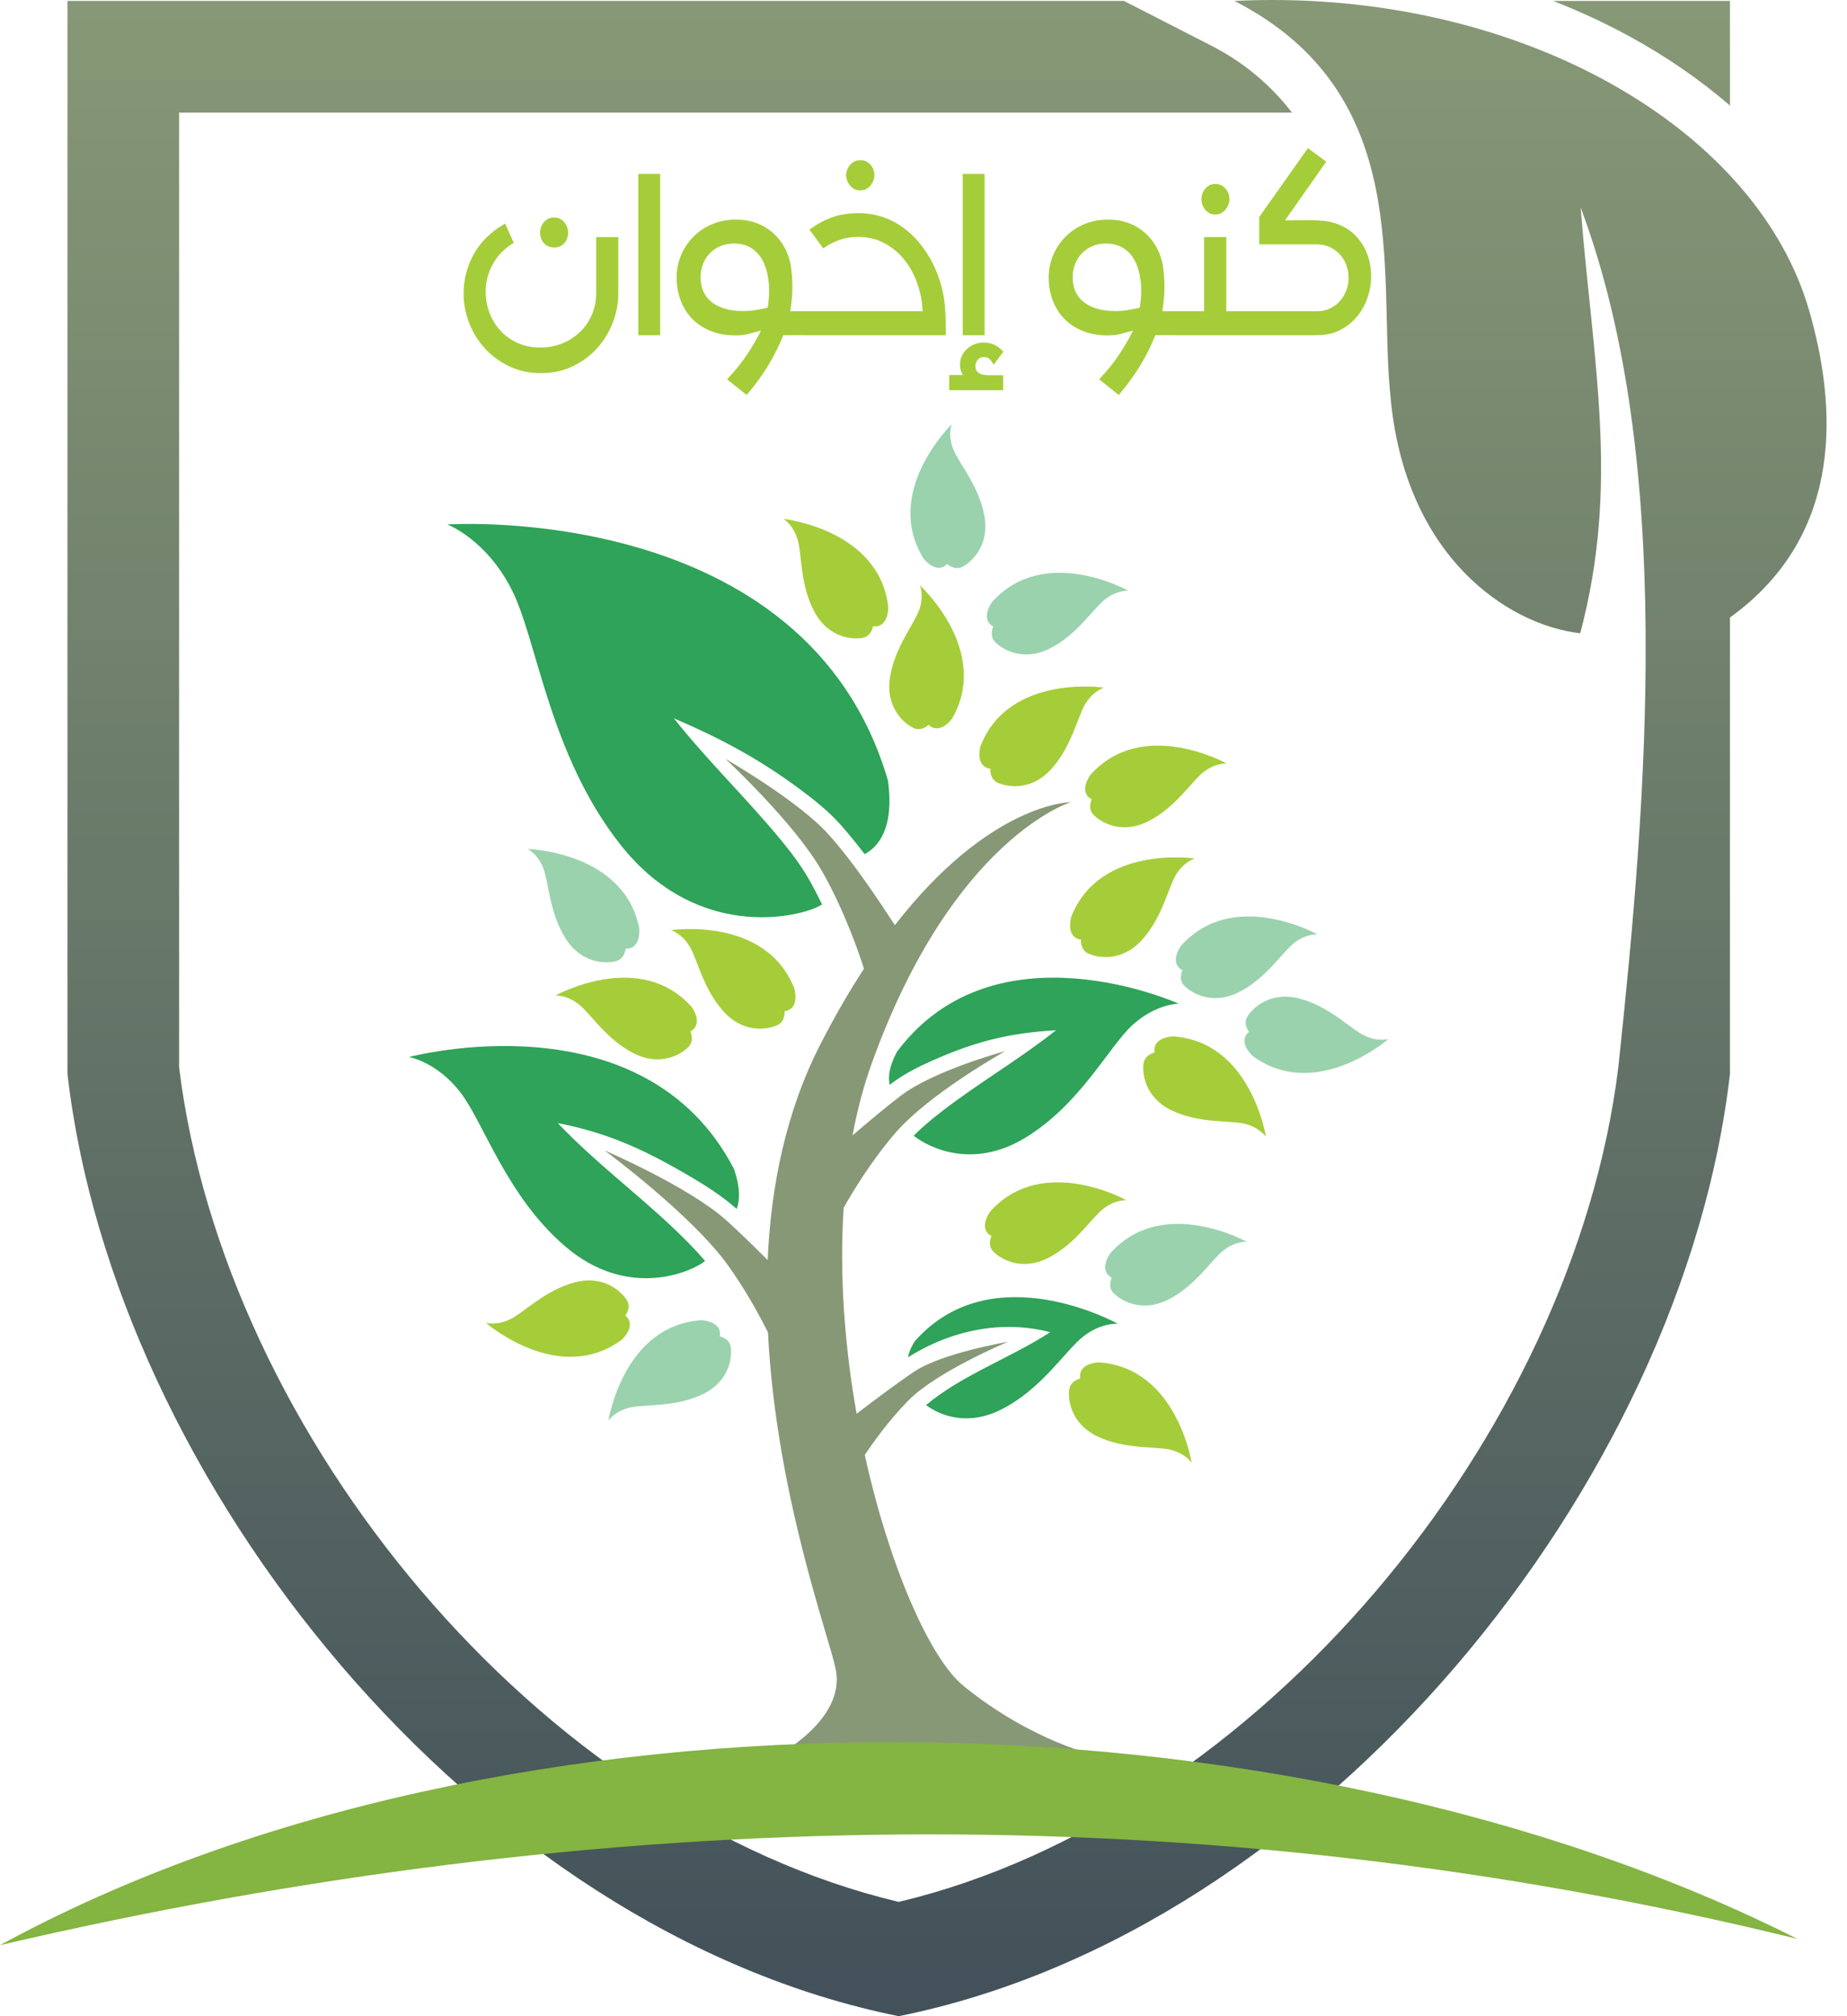 <?xml version="1.0" encoding="UTF-8"?>
<svg id="Layer_1" data-name="Layer 1" xmlns="http://www.w3.org/2000/svg" xmlns:xlink="http://www.w3.org/1999/xlink" viewBox="0 0 427.35 466.21">
  <defs>
    <style>
      .cls-1 {
        fill: url(#linear-gradient);
      }

      .cls-1, .cls-2, .cls-3, .cls-4, .cls-5, .cls-6, .cls-7, .cls-8 {
        stroke-width: 0px;
      }

      .cls-2 {
        fill: #879876;
      }

      .cls-2, .cls-4, .cls-5, .cls-7, .cls-8 {
        fill-rule: evenodd;
      }

      .cls-3 {
        fill: none;
      }

      .cls-4, .cls-6 {
        fill: #a5cd39;
      }

      .cls-5 {
        fill: #2ea359;
      }

      .cls-9 {
        clip-path: url(#clippath);
      }

      .cls-7 {
        fill: #9ad2ad;
      }

      .cls-8 {
        fill: #84b441;
      }
    </style>
    <clipPath id="clippath">
      <path class="cls-3" d="m359.37.22c6.06,2.36,11.96,5.09,17.65,8.19,8.22,4.48,16.12,9.83,23.25,16.01V.22h-40.9Zm-73.75,0c41.8,21.42,33.2,62.98,36.07,91.14,3.22,37.41,27.3,53.18,43.93,55.07,9.19-34.5,2.94-62.4.1-98.46,21.85,58.12,15.34,136.75,8.72,198.82-10.5,85.21-83.38,173.24-166.5,192.98-83.12-19.74-156-107.76-166.5-192.98V26.04h257.5c-4.84-6.24-10.93-11.51-18.63-15.46L260.07.22H15.61v248.1c10.8,94.15,93.98,198.08,192.33,217.88,98.35-19.81,181.53-123.74,192.33-217.89v-105.52c27.09-19.51,24.42-49.8,18.34-70.92C406.72,30.59,354.75,0,294.43,0c-2.92,0-5.85.07-8.81.22"/>
    </clipPath>
    <linearGradient id="linear-gradient" x1="-1582.55" y1="742.86" x2="-1581.94" y2="742.86" gradientTransform="translate(-518554.63 1200455.27) rotate(90) scale(758.56 -698.35)" gradientUnits="userSpaceOnUse">
      <stop offset="0" stop-color="#879876"/>
      <stop offset="1" stop-color="#43525a"/>
    </linearGradient>
  </defs>
  <g class="cls-9">
    <rect class="cls-1" x="15.61" width="411.74" height="466.21"/>
  </g>
  <g>
    <path class="cls-5" d="m272.75,232.07s-5.35.01-10.78,5c-5.44,4.99-12.05,18.34-24.83,26.06-11.85,7.17-21.91,2.48-25.74-.51,2.02-2.05,4.32-3.95,6.54-5.66,8.6-6.63,17.84-11.96,26.4-18.74-10.77.64-18.43,2.5-28.64,7.02-3.22,1.42-6.58,3.13-9.39,5.25l-.46.35c-.41-1.75-.15-4.21,1.69-7.65,22.69-30.37,65.21-11.1,65.21-11.1"/>
    <path class="cls-5" d="m258.62,306.09s-3.79-.31-7.94,2.91c-4.16,3.21-9.64,12.28-19.17,16.99-7.87,3.9-14.17,1.2-17.25-1.1,8.38-7.01,19.48-10.85,28.74-16.85-11.14-2.88-22.83-.51-32.92,5.8.18-1.03.66-2.28,1.63-3.77,17.89-20.19,46.9-3.99,46.9-3.99"/>
    <path class="cls-5" d="m103.52,121.28s8.94,3.36,14.88,15.08c5.95,11.72,8.67,38.12,25.19,59,16.51,20.87,38.15,17.44,45.03,14.59.57-.24,1.1-.51,1.58-.82-.97-2.01-1.99-3.97-3.06-5.85-1.95-3.43-4.52-6.74-7.04-9.76-7.87-9.43-16.51-17.75-24.19-27.43,10.74,4.62,19.48,9.24,29.05,16.31,3.29,2.43,6.79,5.22,9.51,8.28.99,1.11,1.95,2.25,2.89,3.41.91,1.11,1.81,2.26,2.7,3.42,3.3-1.78,6.87-6.17,5.4-17-18.91-64.87-101.94-59.24-101.94-59.24"/>
    <path class="cls-2" d="m198.18,326.9c4.47-3.4,10.06-7.58,13.5-9.84,6.43-4.24,21.53-6.8,21.53-6.8,0,0-16.41,6.83-23.08,13.61-4.5,4.58-8.15,9.72-10.04,12.57,5.75,26.02,15.16,47.14,22.82,53.37,16.11,13.09,31.26,16.25,31.26,16.25h-74.56s16.11-8.32,13.77-20.04c-1.47-7.36-13.83-40.47-15.69-77.94-2.27-4.52-5.42-10.17-9.28-15.54-8.34-11.62-28.5-26.52-28.5-26.52,0,0,19.38,8.32,28.13,16.14,2.58,2.31,6.02,5.65,9.58,9.2.75-17.05,4.2-34.33,12.24-49.98,3.36-6.53,6.72-12.3,10.04-17.39-.98-3.09-4.35-13.12-9.66-22.47-6.38-11.23-22.38-26.04-22.38-26.04,0,0,17.04,9.78,23.94,17.57.85.95,1.8,2.07,2.8,3.3,4.12,5.01,9.03,12.3,12.45,17.57,22.12-28.47,40.69-28.43,40.69-28.43,0,0-27.26,8.29-46.02,60.34-1.92,5.31-3.38,10.91-4.46,16.69,4.09-3.5,8.28-6.99,11.21-9.2,7.79-5.89,24.12-10.27,24.12-10.27,0,0-17.61,9.84-25.46,18.96-5.59,6.49-9.91,13.67-11.93,17.27-1.03,15.87.29,32.35,3,47.64"/>
    <path class="cls-4" d="m260.64,277.53s-2.56-.21-5.35,1.96c-2.8,2.16-6.49,8.27-12.91,11.45-6.42,3.18-11.28-.15-12.63-1.63-1.35-1.48-.34-3.5-.34-3.5,0,0-3.16-1.3-.37-5.59,12.06-13.61,31.6-2.69,31.6-2.69"/>
    <path class="cls-7" d="m288.46,287.14s-2.56-.21-5.35,1.96c-2.8,2.16-6.49,8.27-12.91,11.45-6.42,3.18-11.28-.15-12.63-1.63-1.35-1.48-.34-3.5-.34-3.5,0,0-3.16-1.3-.37-5.59,12.06-13.6,31.6-2.69,31.6-2.69"/>
    <path class="cls-4" d="m275.73,338.24s-1.41-2.14-4.84-3c-3.43-.87-10.52-.02-16.98-3.11-6.46-3.1-6.84-8.98-6.5-10.95.33-1.97,2.55-2.43,2.55-2.43,0,0-.92-3.29,4.17-3.74,18.14,1.11,21.59,23.23,21.59,23.23"/>
    <path class="cls-4" d="m276.43,198.51s-2.46.71-4.31,3.72c-1.86,3.01-3.16,10.03-8.05,15.27-4.89,5.24-10.61,3.83-12.4,2.92-1.78-.91-1.55-3.16-1.55-3.16,0,0-3.42-.11-2.32-5.1,6.49-16.98,28.63-13.64,28.63-13.64"/>
    <path class="cls-7" d="m304.81,216.05s-2.56-.21-5.35,1.96c-2.8,2.16-6.49,8.27-12.91,11.45-6.42,3.18-11.28-.15-12.63-1.63-1.35-1.48-.34-3.5-.34-3.5,0,0-3.16-1.3-.37-5.59,12.06-13.6,31.6-2.69,31.6-2.69"/>
    <path class="cls-4" d="m292.92,262.87s-1.41-2.14-4.84-3c-3.43-.87-10.52-.02-16.98-3.11-6.46-3.1-6.84-8.98-6.5-10.95.33-1.97,2.55-2.43,2.55-2.43,0,0-.92-3.29,4.17-3.74,18.14,1.11,21.59,23.23,21.59,23.23"/>
    <path class="cls-4" d="m255.45,159s-2.46.71-4.31,3.72c-1.86,3.01-3.16,10.03-8.05,15.27-4.89,5.24-10.61,3.83-12.4,2.92-1.78-.91-1.55-3.16-1.55-3.16,0,0-3.42-.11-2.32-5.1,6.49-16.98,28.63-13.64,28.63-13.64"/>
    <path class="cls-4" d="m283.83,176.55s-2.56-.21-5.35,1.96c-2.8,2.16-6.49,8.27-12.91,11.45-6.42,3.18-11.28-.15-12.63-1.63-1.35-1.48-.34-3.5-.34-3.5,0,0-3.16-1.3-.37-5.59,12.06-13.61,31.6-2.69,31.6-2.69"/>
    <path class="cls-7" d="m321.26,240.24s-2.46.73-5.64-.82c-3.19-1.54-8.06-6.76-15-8.54-6.94-1.79-11.01,2.48-12.02,4.2-1.02,1.72.39,3.5.39,3.5,0,0-2.82,1.93.79,5.55,14.61,10.82,31.48-3.89,31.48-3.89"/>
    <path class="cls-4" d="m212.85,135.34s1,2.36-.17,5.69c-1.17,3.34-5.8,8.77-6.79,15.87-.99,7.09,3.71,10.66,5.54,11.47,1.83.82,3.43-.78,3.43-.78,0,0,2.24,2.59,5.42-1.41,9.1-15.74-7.43-30.83-7.43-30.83"/>
    <path class="cls-4" d="m155.22,215.07s2.46.71,4.31,3.72c1.86,3.01,3.16,10.03,8.05,15.27,4.89,5.24,10.61,3.83,12.4,2.92,1.78-.91,1.55-3.16,1.55-3.16,0,0,3.42-.11,2.31-5.1-6.49-16.98-28.63-13.64-28.63-13.64"/>
    <path class="cls-4" d="m128.49,230.21s2.56-.21,5.35,1.96c2.8,2.16,6.49,8.27,12.91,11.45,6.42,3.18,11.28-.15,12.63-1.63,1.35-1.48.34-3.5.34-3.5,0,0,3.16-1.3.37-5.59-12.06-13.61-31.6-2.69-31.6-2.69"/>
    <path class="cls-7" d="m140.76,328.5s1.41-2.14,4.84-3c3.43-.87,10.52-.02,16.98-3.11,6.46-3.1,6.84-8.98,6.5-10.95-.33-1.97-2.55-2.43-2.55-2.43,0,0,.92-3.29-4.17-3.74-18.14,1.11-21.59,23.23-21.59,23.23"/>
    <path class="cls-4" d="m112.42,305.86s2.46.73,5.64-.82c3.19-1.54,8.06-6.76,15-8.54,6.94-1.79,11.01,2.48,12.02,4.21,1.02,1.72-.39,3.5-.39,3.5,0,0,2.82,1.93-.79,5.55-14.61,10.82-31.48-3.89-31.48-3.89"/>
    <path class="cls-7" d="m122.1,196.3s2.3,1.13,3.6,4.42c1.31,3.29,1.37,10.43,5.27,16.44,3.9,6.01,9.78,5.62,11.7,5.04,1.92-.58,2.08-2.84,2.08-2.84,0,0,3.38.49,3.17-4.62-3.44-17.85-25.82-18.43-25.82-18.43"/>
    <path class="cls-7" d="m220.19,98.11s-.93,2.39.34,5.69c1.27,3.3,6.06,8.6,7.26,15.66,1.2,7.06-3.38,10.77-5.19,11.63-1.8.87-3.45-.68-3.45-.68,0,0-2.16,2.65-5.46-1.25-9.57-15.46,6.5-31.04,6.5-31.04"/>
    <path class="cls-7" d="m261.07,136.59s-2.56-.21-5.35,1.96c-2.8,2.16-6.49,8.27-12.91,11.45-6.42,3.18-11.28-.15-12.63-1.63-1.35-1.48-.34-3.5-.34-3.5,0,0-3.16-1.3-.37-5.59,12.06-13.61,31.6-2.69,31.6-2.69"/>
    <path class="cls-4" d="m181.31,120s2.2,1.31,3.23,4.69c1.03,3.39.51,10.51,3.91,16.81,3.4,6.31,9.29,6.4,11.25,5.97,1.96-.42,2.3-2.66,2.3-2.66,0,0,3.33.76,3.53-4.35-1.97-18.07-24.23-20.47-24.23-20.47"/>
    <path class="cls-5" d="m94.61,244.41s6.34,1.06,11.81,8.04c5.47,6.99,10.73,24.12,24.39,35.78,13.66,11.68,27.54,6.57,31.72,3.79.21-.14.41-.29.6-.45-2.21-2.62-4.71-5.11-7.12-7.41-8.93-8.48-18.44-15.51-26.95-24.47,11.59,2.25,19.95,6.1,30.45,12.24,3.74,2.19,7.67,4.7,10.91,7.59l.02.02c.76-1.99.87-4.92-.6-9.21-20.98-40.48-75.21-25.91-75.21-25.91"/>
    <path class="cls-8" d="m415.88,448.33c-138.19-33.91-276.84-30.95-415.88,1.44,116.87-63.71,297.87-60.97,415.88-1.44"/>
  </g>
  <path class="cls-6" d="m118.4,56.46c-1.93,1.22-3.41,2.81-4.46,4.77-1.04,1.96-1.57,4.01-1.57,6.17,0,1.73.3,3.38.89,4.94.59,1.56,1.44,2.93,2.53,4.12,1.09,1.19,2.42,2.14,3.97,2.84,1.56.71,3.3,1.06,5.23,1.06,1.8,0,3.48-.31,5.06-.94,1.57-.63,2.95-1.5,4.12-2.63,1.17-1.12,2.1-2.46,2.77-4.02.67-1.56,1.01-3.25,1.01-5.08v-12.86h5.11v13.1c0,2.25-.43,4.47-1.28,6.67-.85,2.2-2.06,4.17-3.61,5.9-1.56,1.73-3.44,3.13-5.64,4.19-2.2,1.06-4.65,1.59-7.35,1.59s-5.2-.53-7.39-1.59c-2.2-1.06-4.08-2.45-5.64-4.17-1.56-1.72-2.76-3.68-3.61-5.88-.85-2.2-1.28-4.44-1.28-6.72,0-3.18.75-6.16,2.24-8.94,1.49-2.78,3.72-5.07,6.67-6.86l.72-.43,1.98,4.48-.48.29Zm9.83-6.17c.55,0,1.02.11,1.42.34.4.23.74.51,1.01.87.27.35.47.73.6,1.13.13.4.19.79.19,1.18s-.06.78-.19,1.18c-.13.4-.33.77-.6,1.11-.27.34-.61.61-1.01.82-.4.21-.88.31-1.42.31s-1.03-.1-1.45-.31c-.42-.21-.76-.48-1.04-.82-.27-.34-.47-.71-.6-1.11-.13-.4-.19-.79-.19-1.18s.06-.78.19-1.18c.13-.4.33-.78.6-1.13.27-.35.61-.64,1.01-.87.4-.22.89-.34,1.47-.34Zm24.52-10.07v37.29h-5.06v-37.29h5.06Zm15.9,47.02c.83-.9,1.6-1.78,2.29-2.65.69-.87,1.32-1.73,1.9-2.6s1.13-1.75,1.66-2.65c.53-.9,1.05-1.86,1.57-2.89-.93.26-1.88.51-2.84.75-.96.24-1.96.36-2.99.36-2.18,0-4.13-.34-5.83-1.04-1.7-.69-3.13-1.64-4.29-2.84s-2.04-2.63-2.65-4.26c-.61-1.64-.92-3.4-.92-5.3,0-1.77.34-3.45,1.01-5.06.67-1.61,1.61-3.03,2.82-4.26,1.2-1.24,2.65-2.22,4.34-2.94,1.69-.72,3.54-1.08,5.56-1.08,2.54,0,4.77.57,6.7,1.71,1.93,1.14,3.45,2.74,4.58,4.79.77,1.45,1.26,2.96,1.47,4.53.21,1.57.31,3.12.31,4.62,0,.93-.05,1.85-.14,2.77-.1.92-.21,1.84-.34,2.77h3.28v5.54h-4.91c-.96,2.41-2.11,4.71-3.44,6.91-1.33,2.2-2.85,4.31-4.55,6.33l-.48.58-4.53-3.61.43-.48Zm1.11-30.93c-1.16,0-2.21.21-3.16.63-.95.42-1.76.99-2.43,1.71-.67.72-1.19,1.55-1.54,2.48-.35.93-.53,1.93-.53,2.99,0,1.32.24,2.47.72,3.44.48.98,1.16,1.79,2.02,2.43.87.64,1.9,1.12,3.11,1.45,1.2.32,2.51.48,3.93.48.96,0,1.92-.07,2.87-.22.95-.14,1.9-.33,2.87-.55.1-.64.18-1.29.24-1.95.06-.66.1-1.31.1-1.95,0-1.32-.14-2.63-.41-3.93-.27-1.3-.72-2.47-1.35-3.52-.63-1.04-1.47-1.89-2.53-2.53-1.06-.64-2.36-.96-3.9-.96Zm28.71-7.03c2.12,0,4.06.31,5.83.92,1.77.61,3.37,1.45,4.82,2.53,1.45,1.08,2.73,2.32,3.85,3.73,1.12,1.41,2.09,2.92,2.89,4.53.8,1.61,1.44,3.26,1.9,4.96.47,1.7.76,3.37.89,5.01.06.87.11,1.74.14,2.63.03.88.05,1.77.05,2.67v1.25h-33.19v-5.54h27.84c-.03-.19-.06-.38-.07-.55-.02-.18-.02-.36-.02-.55-.16-1.93-.6-3.85-1.32-5.78s-1.71-3.65-2.96-5.18c-1.25-1.52-2.77-2.76-4.55-3.71-1.78-.95-3.81-1.42-6.09-1.42-1.35,0-2.64.19-3.88.58-1.24.39-2.42.95-3.54,1.69l-.58.39-3.18-4.34.53-.39c1.61-1.12,3.27-1.98,4.99-2.55,1.72-.58,3.6-.87,5.66-.87Zm.58-12.24c.58,0,1.07.11,1.47.34.4.23.74.51,1.01.84.27.34.47.71.6,1.11.13.4.19.79.19,1.18s-.07.78-.22,1.18c-.14.4-.35.78-.63,1.13-.27.35-.61.64-1.01.87-.4.23-.88.34-1.42.34s-1.02-.11-1.42-.34c-.4-.22-.74-.51-1.01-.87-.27-.35-.48-.73-.63-1.13-.14-.4-.22-.79-.22-1.18,0-.35.07-.74.22-1.16.14-.42.35-.79.63-1.13.27-.34.61-.62,1.01-.84.4-.22.87-.34,1.42-.34Zm30.3,46.44c-.26-.35-.51-.59-.77-.72-.26-.13-.61-.19-1.06-.19-.51,0-.95.21-1.3.63-.35.42-.53.92-.53,1.49,0,.51.13.92.39,1.2.26.29.57.5.94.63.37.13.78.2,1.23.22.45.02.87.02,1.25.02h2.6v3.47h-12.48v-3.52h3.18c-.23-.35-.39-.72-.51-1.08-.11-.37-.17-.81-.17-1.32,0-.71.14-1.37.41-1.98.27-.61.66-1.15,1.16-1.61.5-.47,1.08-.84,1.76-1.11.67-.27,1.4-.41,2.17-.41,1.61,0,2.99.58,4.14,1.73l.39.39-2.22,2.99-.58-.82Zm-1.54-5.97h-5.06v-37.29h5.06v37.29Zm26.93,9.73c.83-.9,1.6-1.78,2.29-2.65.69-.87,1.32-1.73,1.9-2.6.58-.87,1.13-1.75,1.66-2.65.53-.9,1.05-1.86,1.57-2.89-.93.26-1.88.51-2.84.75-.96.24-1.96.36-2.99.36-2.18,0-4.13-.34-5.83-1.04-1.7-.69-3.13-1.64-4.29-2.84s-2.04-2.63-2.65-4.26c-.61-1.64-.92-3.4-.92-5.3,0-1.77.34-3.45,1.01-5.06.67-1.61,1.61-3.03,2.82-4.26,1.2-1.24,2.65-2.22,4.34-2.94,1.69-.72,3.54-1.08,5.56-1.08,2.54,0,4.77.57,6.7,1.71,1.93,1.14,3.45,2.74,4.58,4.79.77,1.45,1.26,2.96,1.47,4.53.21,1.57.31,3.12.31,4.62,0,.93-.05,1.85-.14,2.77s-.21,1.84-.34,2.77h3.28v5.54h-4.91c-.96,2.41-2.11,4.71-3.44,6.91-1.33,2.2-2.85,4.31-4.55,6.33l-.48.58-4.53-3.61.43-.48Zm1.11-30.93c-1.16,0-2.21.21-3.16.63-.95.42-1.76.99-2.43,1.71-.67.72-1.19,1.55-1.54,2.48-.35.93-.53,1.93-.53,2.99,0,1.32.24,2.47.72,3.44.48.98,1.16,1.79,2.02,2.43.87.64,1.9,1.12,3.11,1.45,1.2.32,2.51.48,3.93.48.96,0,1.92-.07,2.87-.22.95-.14,1.9-.33,2.87-.55.1-.64.18-1.29.24-1.95.06-.66.1-1.31.1-1.95,0-1.32-.14-2.63-.41-3.93-.27-1.3-.72-2.47-1.35-3.52-.63-1.04-1.47-1.89-2.53-2.53-1.06-.64-2.36-.96-3.9-.96Zm15.9,21.2v-5.54h6.84v-17.15h5.15v17.15h6.98v5.54h-18.98Zm9.44-34.97c.55,0,1.03.11,1.45.34.42.23.76.51,1.04.87.27.35.47.73.6,1.13.13.4.19.79.19,1.18,0,.35-.07.74-.22,1.16-.14.42-.35.8-.63,1.16-.27.35-.61.64-1.01.87-.4.23-.88.34-1.42.34s-1.02-.11-1.42-.34c-.4-.22-.74-.51-1.01-.87-.27-.35-.47-.74-.6-1.16-.13-.42-.19-.8-.19-1.16s.06-.74.19-1.16c.13-.42.33-.8.6-1.16.27-.35.61-.64,1.01-.87.4-.22.87-.34,1.42-.34Zm22.06,8.38c1.03,0,2.1.06,3.2.17,1.11.11,2.18.38,3.2.79,1.35.51,2.5,1.2,3.44,2.07.95.87,1.73,1.84,2.36,2.91.63,1.08,1.08,2.22,1.37,3.42.29,1.2.43,2.42.43,3.64,0,1.64-.27,3.26-.82,4.87-.55,1.61-1.35,3.06-2.41,4.36-1.06,1.3-2.37,2.35-3.93,3.16-1.56.8-3.36,1.2-5.42,1.2h-14.45v-5.54h14.45c1.12,0,2.14-.21,3.03-.63.9-.42,1.67-.99,2.31-1.71.64-.72,1.14-1.55,1.49-2.48.35-.93.53-1.89.53-2.89s-.17-2.01-.51-2.94c-.34-.93-.83-1.75-1.47-2.46-.64-.71-1.42-1.28-2.34-1.71-.92-.43-1.94-.65-3.06-.65h-13.3v-6.31l11.27-15.94,4.24,3.13-9.54,13.58c.96,0,1.93,0,2.91-.02.98-.02,1.97-.02,2.96-.02Z"/>
</svg>
